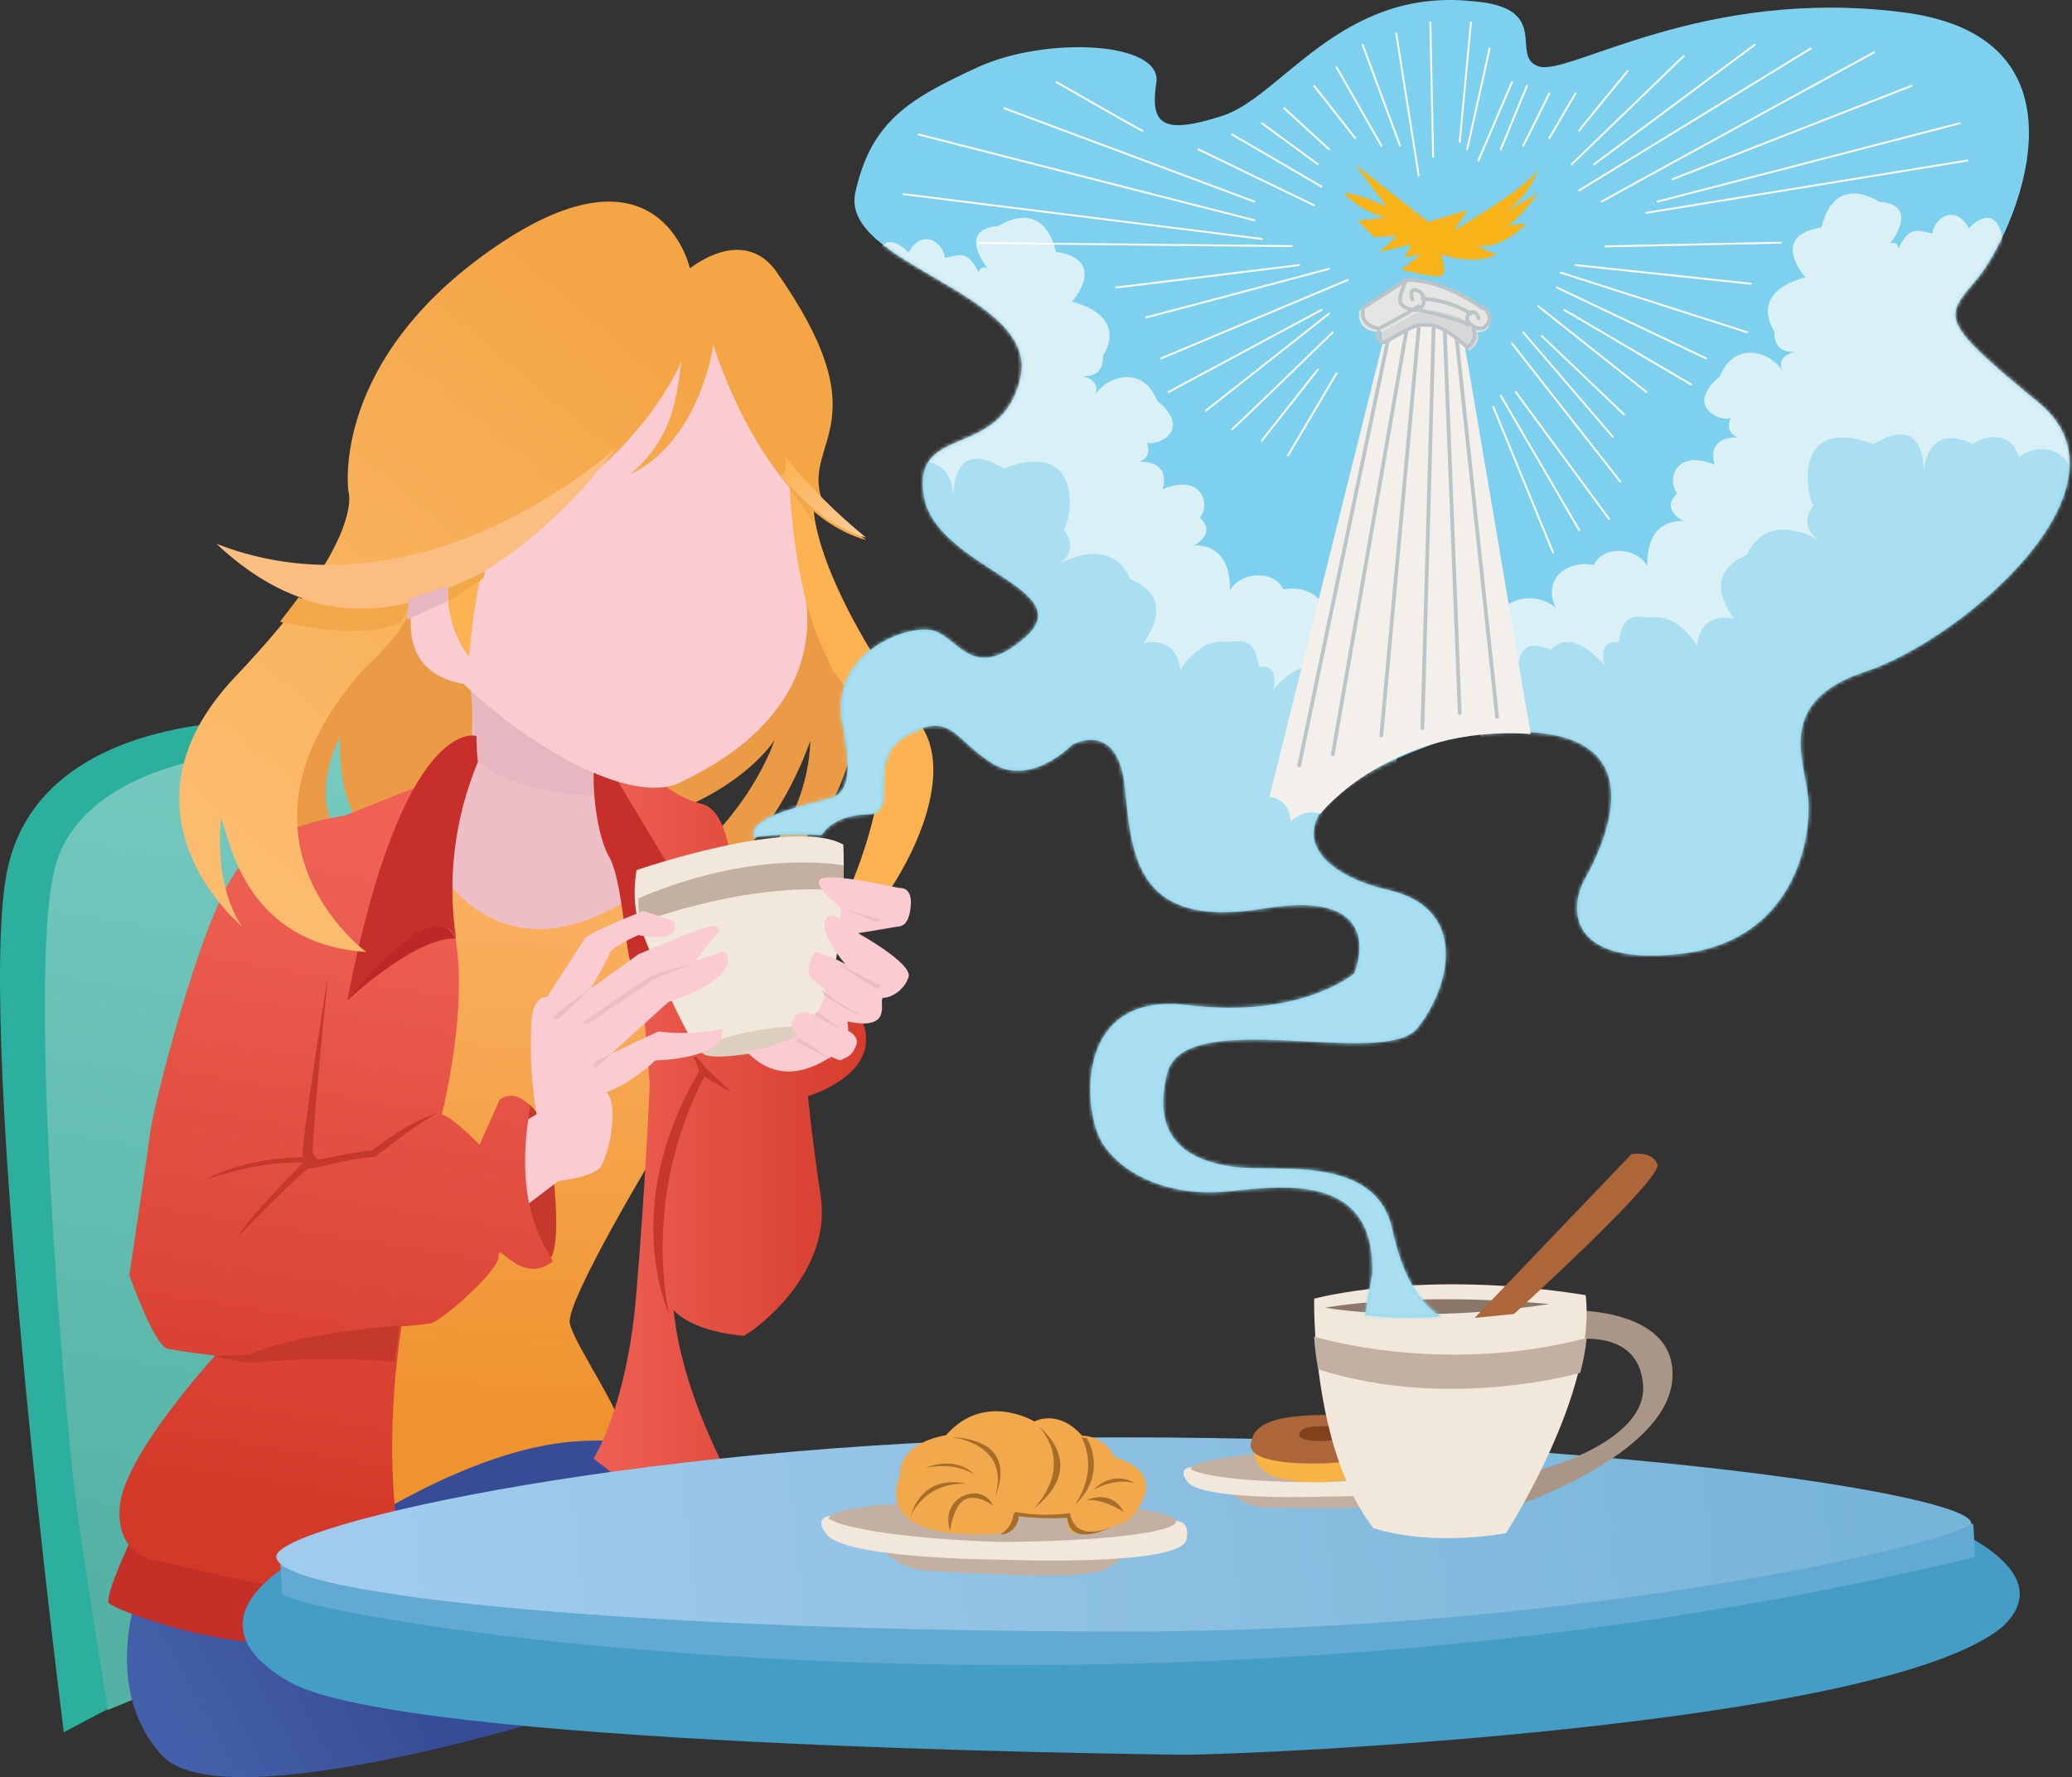 <svg xmlns="http://www.w3.org/2000/svg" xmlns:xlink="http://www.w3.org/1999/xlink" width="555" height="476" viewBox="0 0 555 476">
    <rect x="0" y="0" width="555" height="476" fill="#333333" stroke="none"/>
    <defs>
        <linearGradient id="prefix__a" x1="51.469%" x2="45.77%" y1=".33%" y2="89.891%">
            <stop offset="0%" stop-color="#76CABF"/>
            <stop offset="100%" stop-color="#53B2A4"/>
        </linearGradient>
        <linearGradient id="prefix__b" x1="50.945%" x2="48.771%" y1="12.947%" y2="87.61%">
            <stop offset="0%" stop-color="#FBB264"/>
            <stop offset="100%" stop-color="#EF932F"/>
        </linearGradient>
        <linearGradient id="prefix__c" x1="0%" x2="99.993%" y1="49.988%" y2="49.988%">
            <stop offset="0%" stop-color="#EF6155"/>
            <stop offset="100%" stop-color="#D33929"/>
        </linearGradient>
        <linearGradient id="prefix__d" x1="65.223%" x2="12.988%" y1="43.504%" y2="58.447%">
            <stop offset="0%" stop-color="#374C96"/>
            <stop offset="100%" stop-color="#4560AA"/>
        </linearGradient>
        <linearGradient id="prefix__e" x1="54.568%" x2="47.484%" y1="9.094%" y2="91.546%">
            <stop offset="0%" stop-color="#EF6155"/>
            <stop offset="100%" stop-color="#D33929"/>
        </linearGradient>
        <linearGradient id="prefix__f" x1="70.466%" x2="17.478%" y1="22.671%" y2="88.647%">
            <stop offset="0%" stop-color="#F4A545"/>
            <stop offset="100%" stop-color="#FCBC6E"/>
        </linearGradient>
        <linearGradient id="prefix__g" x1="94.602%" x2="6.196%" y1="49.478%" y2="50.509%">
            <stop offset="0%" stop-color="#77B5D8"/>
            <stop offset="100%" stop-color="#A1CBEC"/>
        </linearGradient>
        <linearGradient id="prefix__j" x1="-3.872%" x2="98.768%" y1="13.025%" y2="97.006%">
            <stop offset="0%" stop-color="#FCB251"/>
            <stop offset="100%" stop-color="#FDCD9A"/>
        </linearGradient>
        <path id="prefix__h" d="M184.616 352.6c.334-.605-8.314-3.085-12.693-23.341-4.38-20.256-31.092-15.204-42.349-16.707-11.257-1.502-22.605-6.755-17.933-25.105 4.673-18.35 58.178-.948 67.048-12.099 8.87-11.151 13.927-32.042-7.92-36.992-21.846-4.95-36.41-22.333 15.647-40.33 63.518-11.403 41.105 30.247 37.009 37.648-4.097 7.4-4.673 23.3 25.943 19.782 30.616-3.52 34.995-31.377 33.953-41.832-1.041-10.456-8.87-25.862 15.637-33.847 24.507-7.986 74.006-49.061 46.162-71.878-27.845-22.817-25.084-22.817-16.183-33.655 8.9-10.839 33.761-63.983-20.026-70.93-53.788-6.947-89.492 17.05-97.694 14.488-8.203-2.56 4.096-15.88-17.933-17.493-35.198-3.62-50.936 25.62-66.957 30.752-16.02 5.132-19.308 2.278-17.598-8.883 1.709-11.161-29.787-12.512-47.922-4.134-18.135 8.379-28.512 14.358-32.71 33.565-4.197 19.207 49.206 26.9 44.25 49.404-4.956 22.504-28.896 12.099-25.943 31.568 2.954 19.469 42.157 24.903 27.309 38.03-14.848 13.128-18.024-.957-25.751-1.905-7.727-.948-26.894 7.058-23.172 25.58 3.722 18.52-1.527 19.005-5.057 20.053-3.53 1.049-20.36 4.185-18.833 9.891 6.036-.77 12.133-.962 18.206-.574 0 0 2.761-5.324 12.137-5.516 9.376-.191-1.234-14.73 10.782-21.294 12.016-6.563 12.592 1.432 22.888 7.703 10.297 6.272 21.24-5.04 21.24-5.04s12.3-7.059 14.16 11.412c1.862 18.471 2.954 38.122 37.292 32.415 34.338-5.706 24.122 17.403 24.122 17.403s-14.058 12.24-44.745 8.459c-30.687-3.781-28.037 28.997-22.504 37.305 5.532 8.308 18.023 14.267 33.953 12.553 15.93-1.714 38.91-4.185 38.151 22.06-1.628 9.316-1.921 11.09-1.921 11.09 6.623.768 13.306.9 19.955.394z"/>
    </defs>
    <g fill="none" fill-rule="evenodd">
        <path fill="#2DAF9D" fill-rule="nonzero" d="M74.84 193.104s-65.498-4.27-73.256 41.879C-6.174 281.13 17.09 464 17.09 464s30.739-16.776 35.054-15.95c4.316.826 52.856-60.96 52.856-60.96L75.693 232.415l-.853-39.31z"/>
        <path fill="url(#prefix__a)" fill-rule="nonzero" d="M92.14 196s-31.464 5.95-37.338 7.137c-12.715 2.567-33.771 9.514-39.615 27.634-8.553 26.456 2.56 150.912 4.897 169.425C22.42 418.71 28.919 458 28.919 458l14.528-5.98L111 267.485 92.14 196z"/>
        <path fill="#EB9B46" fill-rule="nonzero" d="M95.636 230.014s-15.315-10.821-4.54-32.744c-.853 25.335 12.478 30.469 12.478 30.469l37.426-9.12-6.806-57.234L100.738 150l-22.402 28.758L67 212.932 85.432 234l10.204-3.986zM232 178.332s-2.296 48.085-27.595 51.526c7.795-8.698 12.272-19.848 12.65-31.5 0 0-13.503 41.376-39.767 37.369 23.571-16.322 30.175-37.5 30.175-37.5S195.79 217.4 159 222.986c40.813-18.892 48.86-63.547 48.86-63.547l10.922-3.44L232 178.332z"/>
        <path fill="#EEBEC7" fill-rule="nonzero" d="M162.543 198.138L174 257l-67-1.709S131.766 213.99 125.541 181c16.609 1.709 37.002 17.138 37.002 17.138z"/>
        <path fill="#E7B7C1" fill-rule="nonzero" d="M159.312 207.862c.28 1.909.35 4.325.42 5.134-20.864.218-31.92-9.096-31.92-9.096L126 183l32.15 18.11s19.113 7.79 1.162 6.752z"/>
        <path fill="#374C96" fill-rule="nonzero" d="M158.135 374L176 400.482 105.955 417 100 403.613z"/>
        <path fill="url(#prefix__b)" fill-rule="nonzero" d="M116.494 231s17.475 36.014 57.864 5.718c40.388-30.296 2.571 69.704 2.571 69.704s-25.484 42.005-24.3 48.006c1.185 6 16.616 27.437 13.75 30.579-2.865 3.142-18.66-5.395-61.053 18.042S116.494 231 116.494 231z"/>
        <path fill="url(#prefix__c)" fill-rule="nonzero" d="M229.745 271.043c-9.342-15.983-4.811 0-4.811 0s5.09 12.845-11.603 14.56c-6.231 3.42-19.804-7.991-18.674-12.845.41-1.755-.15-2.421-1-2.563l3-25.982s.851-26.234-8.49-28.827c-5.375-1.373-10.21-4.36-13.864-8.566 0 0-7.071-11.1-12.452-6.851-5.382 4.248 5.09 39.109 7.071 43.104 1.98 3.996 5.101 47.423 5.101 47.423s-1.14 27.688-3.68 57.08C167.801 376.968 159 390.68 159 390.68s58.012 46.808 36.218 4.854c-9.793-18.98-13.603-33.49-14.794-44.588 1.41 1.513 6.342 5.71 18.784 6.871 4.811-2.573 23.485-17.698 20.655-37.111-2.831-19.413-3.431-27.112-3.431-27.112s22.645-6.568 13.313-22.551z"/>
        <path fill="#C7302A" fill-rule="nonzero" d="M165.188 208.733L195 258.354s-22.07-6.563-24.655-.282c-2.584 6.28-2.867-21.11-7.164-28.52-4.296-7.41-5.158-25.961-3.151-27.382 2.006-1.422 5.158 6.563 5.158 6.563z"/>
        <path fill="#FACCD2" fill-rule="nonzero" d="M114.266 149.8s-14.479 29.151 9.911 33.363c16.964 16.305 43.83 32.228 57.359 26.73 4.758-2.504 41.152-17.582 33.705-53.409-4.769-33.887 4.759-45.93 4.759-45.93L190.871 77l-47.062 6.826-29.543 65.973z"/>
        <path fill="#C4392C" fill-rule="nonzero" d="M136.906 295.792s8.945-7.132 11.546 21.408c2.601 28.54-4.906 19.41-4.906 19.41L132 317.775l4.906-21.983z"/>
        <path fill="#FCB251" fill-rule="nonzero" d="M217.944 136.172s-.359 18.5 28.467 57.711c14.23 19.61-17.516 64.753-31.386 65.117 14.238-17.014 21.532-44.769 21.163-56.58-3.647-13.69-12.764-20.722-13.86-24.42-1.096-3.698-10.223-14.801-11.309-58.459-.369-36.999 4.743-.373 4.743-.373l2.182 17.004z"/>
        <path fill="#F1E7DA" fill-rule="nonzero" d="M170.506 233.058s-1.457 7.684.574 13.94c2.03 6.256 13.447 33.01 16.924 35.002 5.672-.282 29.591-5.13 29.684-5.18 4.103-2.273 9.108-29.248 8.205-50.591-13.61-7.645-55.387 6.829-55.387 6.829z"/>
        <path fill="#DDCFC0" fill-rule="nonzero" d="M217.972 276.418c-1.033-3.986-30.492 1.287-29.965 5.273.527 3.986 31.04-2.109 29.965-5.273z"/>
        <path fill="#C2B1A2" fill-rule="nonzero" d="M225.907 231.79s-23.44-4.7-54.882 8.825c-.192 4.512.768 6.385.768 6.385s28.007-10.887 53.73-8.446c.457-2.225.587-4.503.384-6.763z"/>
        <path fill="#FACCD2" fill-rule="nonzero" d="M240.908 237.865s3.613-.57 3.028 5c-.586 5.57-2.857 5.183-3.815 5.376-.96.194-10.275 1.721-10.275 1.721s14.655 8.075 13.515 11.72c-1.141 3.646-4.764 5.57-6.662 5.57-1.898 0 3.422 9.165-9.71 6.334.123.826.187 1.66.192 2.495 0 0 3.24 1.537 2.09 4.073-1.151 2.535-2.665 4.073-6.057 2.688-.948-.183-12.374 10.182-23.214-1.15 13.707-2.882 14.464-4.99 14.464-4.99s5.52-5.183 6.661-10.753c.192-3.055-7.994-2.495-2.846-10.946 3.613.57 8.175 3.258 8.175 3.258s-7.802-8.828-4.945-12.474c.503-.455 1.184-.655 1.851-.544.667.11 1.248.52 1.58 1.115l.374-3.055s-8.973-6.975-4.936-8.095c4.038-1.12 20.53 2.657 20.53 2.657zM138.164 325l11.415-8.677s9.372-1.008 11.365-3.85c1.993-2.843 5.033-16.267 1.53-19.956 6.825-2.398 13.086-8.486 13.086-8.486s19.358-.373 17.888-8.496c-5.62 1.229-11.408 1.481-17.112.746l-12.533 5.906 15.29-13.848s16.962-4.978 15.855-11.993c-.302-1.542-1.288-1.471-1.288-1.471l-7.56 2.58 6.452-7.932s.373-2.016-2.768-1.29c-3.14.726-18.794 7.377-18.794 7.377l-12.723 9.172s4.348-7.408 5.345-10.079c2.275-2.015 7.378-4.243 7.378-4.243s7.922 1.663 9.392-.917c1.47-2.58-.916-3.144-.916-3.144L172.28 244s-14.898 5.976-15.714 7.408c-.815 1.43-10.066 15.661-10.066 15.661s-4.077-.766-4.238 7.942c-.344 7.841.153 15.697 1.48 23.432L136 303.06 138.164 325z"/>
        <path fill="url(#prefix__d)" fill-rule="nonzero" d="M37.433 424.849s-10.831 27.085 5.985 45.36C60.233 488.486 156 457.66 156 457.66S105.3 420 104.122 420c-1.179 0-42.75 10.836-42.75 10.836l-23.94-5.987z"/>
        <path fill="#C43028" fill-rule="nonzero" d="M35.739 411s-7.992 16.677-6.57 18.415c1.423 1.738 27.69 11.38 44.823 10.532 17.133-.848 4.56-15.518 4.56-15.518L35.74 411z"/>
        <path fill="url(#prefix__e)" fill-rule="nonzero" d="M142.07 296.335c-4.563-5.143-8.27-1.717-8.27-1.717l-5.358 12.004s-7.051-7.326-10.073-8.134c2.921-12.52 7.222-36.377 2.377-52.747-5.983-17.178-2.014-37.741-2.014-37.741s-23.933 9.438-25.927 10.297c-1.995.859-20.8 1.717-30.218 16.006-9.418 14.288-21.385 61.74-22.241 68.338-.856 6.598-5.701 38.872-5.701 38.872s6.557 18.846 10.254 19.735c1.883.434 10.153 1.637 12.772 1.809-2.941 3.243-24.527 27.454-25.595 40.5-1.138 14.004 10.828 14.58 10.828 14.58s35.91 9.145 48.732 8.58c12.823-.567 19.138 2.283 19.138 2.283s-10.344-26.11-3.233-73.764c2.702-.099 5.394-.379 8.058-.839 2.85-.849 18.232-14.005 17.95-18.007-.282-4.001 5.983 7.72 14.252 1.718 1.965-.616-11.432-10.62-5.73-41.773z"/>
        <path fill="#C7302A" fill-rule="nonzero" d="M127.622 197.12S108.04 190.887 93 268c25.266-31.03 29.172-16.598 29.172-16.598-2.422-15.995-.406-32.344 5.828-47.284-.247-2.324-.373-4.66-.378-6.997z"/>
        <path fill="#C4392C" fill-rule="nonzero" d="M179.258 352s-7.795-30.447 9.417-63.639c3.851 2.374 7.325 4.174 7.325 4.174l-6.508-6.035-2.993-3.5-.743.211c.685 1.202 1.196 2.488 1.517 3.822-21.701 36.613-8.015 64.967-8.015 64.967z"/>
        <path fill="url(#prefix__f)" fill-rule="nonzero" d="M98.097 255s-41.505-30.429-.281-76.208c20.471-18.768 9.175-22.618 16.08-28.418 9.938 6.253 31.646-13.671 31.646-13.671s25.024-14.214 36.963-39.808c-1.427 11.37-2.844 20.758-13.648 30.157 18.793-9.117 22.21-34.71 22.21-34.71s13.356 44.642 40.933 52.322c-4.854-3.81-5.97-4.262-11.94-11.057-5.114-15.642 16.493-20.477-12.511-61.431-9.045-11.65-22.743-.282-22.743-.282s-7.96-36.148-52.289-5.69c-44.329 30.46-39.194 65.412-39.194 65.412s4.935 12.606-30.149 49.478c-35.084 36.873 1.658 67.06 1.658 67.06s-7.577-9.67-5.587-29.001c2.462 6.745 6.723 33.575 38.852 35.847z"/>
        <path fill="#FCB251" fill-rule="nonzero" d="M125.623 176s2.21-27.47 7.365-31.872c5.154-4.402-11.053 5.502-11.053 5.502s-6.239 12.455 3.688 26.37z"/>
        <path fill="#FBBD80" fill-rule="nonzero" d="M165 120s-53.314 76.256-107 25.67C113.523 167.244 165 120 165 120z"/>
        <path fill="#439DC4" fill-rule="nonzero" d="M79.699 417.716s-31.683 16-2.018 32.856c29.665 16.857 220.976 19.19 238.351 19.423 17.376.232 188.102-7.424 220.36-34.28 16.559-15.433-16.84-27.715-16.84-27.715L79.7 417.716z"/>
        <path fill="#62AAD1" fill-rule="nonzero" d="M75 417.214s.212 3.844.595 9.496c.384 5.651 224.543 45.701 453.405-9.636-.1-3.105-.353-7.728-.424-8.756-8.284-5.372-229.043 7.418-229.043 7.418L75 417.214z"/>
        <path fill="url(#prefix__g)" fill-rule="nonzero" d="M74 416.962C74.283 427.8 175.946 437 301.288 437 426.63 437 526.577 412.266 528 407.955 527.717 400.188 426.368 385 301.005 385 175.643 385 73.758 408.494 74 416.962z"/>
        <path fill="#C2B1A2" fill-rule="nonzero" d="M233 411s5.353 9.086 14.915 9.672c9.56.586 41.874 2.774 47.988-.189 6.114-2.962 7.097-7.704 7.097-7.704L233 411z"/>
        <path fill="#F1E7DA" fill-rule="nonzero" d="M313.312 407.557s5.854-1.62 4.479 4.878c-1.911 7.311-49.775 5.316-49.775 5.316s-42.81-.146-46.813-7.092c-1.85-2.214-1.567-4.282.86-4.575 7.552-.92 26.085 6.006 47.914 5.912 31.465-.303 43.335-4.44 43.335-4.44z"/>
        <path fill="#C2B1A2" fill-rule="nonzero" d="M222 406.797c0-3.055 18.65-4.797 45.1-4.797 26.45 0 47.9 2.465 47.9 5.5s-21.45 5.5-47.9 5.5c-27.925-1.019-41.697-4.044-45.1-6.203z"/>
        <path fill="#F2A94B" fill-rule="nonzero" d="M286.382 406.459s-4.582 9.146 15.629.994c12.902-13.49-3.294-17.01-3.294-17.01s-2.585-5.765-8.89-5.904c-6.456-7.317-12.76-3.798-12.76-3.798s-13.328-8.151-23.656 3.659c-13.612 2.525-12.325 10.935-12.325 10.935s-9.324 17.715 26.667 15.468c4.155-1.55 3.294-4.782 3.294-4.782l15.335.438z"/>
        <path fill="#C2B1A2" fill-rule="nonzero" d="M327 396.867s4.485 6.797 12 6.95c7.515.154 32.97.776 37.677-1.694C381.384 399.653 382 396 382 396l-55 .867z"/>
        <path fill="#F1E7DA" fill-rule="nonzero" d="M390.22 391.197s4.552-1.493 3.666 3.746c-1.27 5.885-38.892 5.917-38.892 5.917s-33.604 1.312-36.967-4.096c-1.521-1.715-1.36-3.377.533-3.694 5.901-.984 20.654 3.927 37.784 3.122 24.692-1.291 33.876-4.995 33.876-4.995z"/>
        <path fill="#C2B1A2" fill-rule="nonzero" d="M319 393.551c-.1-2.409 14.484-4.418 35.236-5.279 20.75-.861 37.664.39 37.764 2.798.1 2.41-16.653 5.064-37.415 5.925-21.94.113-32.846-1.845-35.585-3.444z"/>
        <path fill="#F7B343" fill-rule="nonzero" d="M372.848 382.69s8.028 12.318-18.294 14.288c-14.66.347-20.45-3.399-18.015-11.736 2.97-5.522 8.68-2.317 8.68-2.317l27.629-.235z"/>
        <path fill="#AD6639" fill-rule="nonzero" d="M335.031 386.773c.56-3.56 2.46-7.697 19.54-7.771 10.676-.054 15.2 1.183 17.091 2.771.898.704 1.398 1.833 1.332 3.006 0 2.655-5.653 6.855-18.605 7.185-12.953.33-19.917-1.641-19.358-5.191z"/>
        <path fill="#81411D" fill-rule="nonzero" d="M348.01 384.273c.172-1.038.773-2.253 6.168-2.273 5.394-.02 5.822.92 5.822 1.69 0 .77-1.476 2.203-5.568 2.302-4.092.098-6.606-.682-6.423-1.72z"/>
        <path fill="#A99687" fill-rule="nonzero" d="M421.95 351s28.197-.383 25.92 19.189C445.59 389.76 407 403 407 403l2.84-8.564s31.407-7.433 30.273-23.43c-1.134-15.996-20.069-11.997-20.069-11.997l1.907-8.008z"/>
        <path fill="#F1E7DA" fill-rule="nonzero" d="M352.01 347.85s-.942 39.771 15.866 61.463c16.438 5.135 35.52 1.331 35.52 1.331s24.36-37.49 21.346-63.742c-43.834-7.043-72.732.948-72.732.948z"/>
        <path fill="#C2B1A2" fill-rule="nonzero" d="M352 358s34.036 10.634 73 .376c-.313 3.15-.89 6.27-1.724 9.328 0 0-35.182 10.259-70.17-.93-.57-2.897-.939-5.828-1.106-8.774z"/>
        <path fill="#8A7769" fill-rule="nonzero" d="M355 350.254s22.973-4.348 60-.966c-36.08 5.476-60 .966-60 .966z"/>
        <path fill="#AD6639" fill-rule="nonzero" d="M395 353l41.972-43.838s5.459-1.152 6.985 2.691c1.527 3.844-38.44 40.097-38.44 40.097L395 353z"/>
        <g transform="translate(201)">
            <mask id="prefix__i" fill="#fff">
                <use xlink:href="#prefix__h"/>
            </mask>
            <use fill="#7DD1EF" fill-rule="nonzero" xlink:href="#prefix__h"/>
            <g fill-rule="nonzero" mask="url(#prefix__i)">
                <g>
                    <path fill="#D9F0F6" d="M388.271 13.228s-1.224-11.484-9.234-3.488c-3.287-6.493-9.103-3.146-9.73 1.421-4.572-1.14-6.291-1.714-9.103 4.033.082-.572-.204-1.134-.717-1.405-.512-.271-1.14-.193-1.569.195 8.294-11.484-2.862-11.342-2.862-11.342S343.252-5.555 339.6 9.488c-14.301 2.218-4.288 13.41-4.288 13.41s-15.172 3.024-8.294 14.548c-.293 7.058 6.868 5.132 6.868 5.132s-7.161.565-4.582 5.707c-2.337-4.93-12.714-9.246-16.931 1.119-10.489 8.741 2.022 12.734 2.953 10.93-2.862 6.845 6.777 5.898 6.777 5.898s-13.928-3.428-11.126 6.846c-10.114-4.286-13.068 3.609-10.023 7.703-4.673 4.274 1.719 7.41 1.719 7.41s-10.013-1.422-9.73 11.978c-2.761-4.94-11.733-5.707-14.302-.282-7.343-1.331-13.735 3.71-10.306 11.403-6.069-4.84-16.021-2.843-18.59 8.56-2.57 11.403-1.153 32.516-1.153 32.516l6.301 56.19 107.869 2.278 80.682-118.368-8.87-57.036-46.304-22.202z" transform="translate(-52.71 51.417)"/>
                    <path fill="#A9DFF0" d="M406.224 78.946c1.861-9.317-7.252-12.543-13.735-7.986-2.286-7.32-9.589-5.606-12.208-3.418-13.402-6.321-13.351 8.369-13.351 8.369s1.527-17.403-13.35-8.369c-22.606-8.459-17.741 15.426-16.032 16.354-5.715 7.128 4.197 11.03 4.197 11.03s-15.737-11.504-22.12 2.279c-12.4 5.233-4.561 15.376-3.438 17.14-9.68-1.966-9.922 7.23-9.922 7.23s-4.643-8.329-11.824-7.643c-3.57.342-7.9-2.521-9.103 6.674-6.068-.786-3.823 6.251-3.823 6.251s-8.395-10.748-14.504-4.184c-7.242-3.136-8.091.857-8.82 4.79-9.588-3.933-11.014 8.62-11.014 8.62l6.068 37.174s6.484 60.494 13.726 59.698c7.241-.797 111.783-73.017 111.783-73.017l46.161-53.992s-20.552-17.684-18.691-27z" transform="translate(-52.71 51.417)"/>
                    <path fill="#D9F0F6" d="M85.884 19.752s1.214-11.474 9.225-3.489c3.287-6.493 9.153-3.136 9.73 1.422 4.581-1.14 6.29-1.714 9.102 4.033-.074-.572.215-1.13.727-1.4.511-.27 1.137-.194 1.57.19-8.304-11.484 2.852-11.343 2.852-11.343s11.803-8.197 15.454 6.846c14.302 2.218 4.289 13.41 4.289 13.41s15.171 3.024 8.303 14.549c.284 7.057-6.867 5.131-6.867 5.131s7.15.565 4.572 5.707c2.295-4.92 12.663-9.205 16.88 1.14 10.499 8.74-2.023 12.734-2.953 10.929 2.862 6.846-6.767 5.898-6.767 5.898s13.918-3.428 11.126 6.846c10.114-4.275 13.068 3.61 10.013 7.703 4.673 4.275-1.72 7.41-1.72 7.41s10.014-1.421 9.73 11.979c2.772-4.94 11.733-5.697 14.313-.283 7.343-1.33 13.725 3.71 10.296 11.414 6.068-4.85 16.02-2.854 18.6 8.55 2.58 11.403 1.143 32.515 1.143 32.515l-6.21 56.15-107.87 2.278L30.733 98.98l8.829-57.046 46.323-22.181z" transform="translate(-52.71 51.417)"/>
                    <path fill="#A9DFF0" d="M67.932 85.469c-1.862-9.316 7.241-12.543 13.735-7.985 2.286-7.32 9.578-5.606 12.208-3.418 13.391-6.322 13.35 8.368 13.35 8.368s-1.527-17.402 13.351-8.368c22.606-8.46 17.74 15.426 16.021 16.353 5.725 7.129-4.197 11.03-4.197 11.03s15.738-11.504 22.13 2.28c12.4 5.232 4.551 15.375 3.429 17.14 9.68-1.967 9.922 7.228 9.922 7.228s4.652-8.297 11.823-7.602c3.58.343 7.9-2.51 9.154 6.675 6.068-.787 3.823 6.25 3.823 6.25s8.395-10.747 14.494-4.183c7.252-3.136 8.091.857 8.82 4.789 9.588-3.932 11.014 8.62 11.014 8.62l-6.069 37.174s47.538 28.231 46.06 35.289c-12.895 62.098-20.723 157.478-61.797 128.158-37.909-27.061-158.987-156.62-158.987-156.62L.055 132.644s69.738-37.87 67.877-47.176z" transform="translate(-52.71 51.417)"/>
                </g>
            </g>
        </g>
        <path fill="#F3EFEA" fill-rule="nonzero" d="M410 196.62S391.642 88.006 391.431 87.36c-6.321-3.294-13.884-3.131-20.057.434L340 213.44s5.402.282 5.683 6.56c4.275-3.708 7.977-2.015 7.977-2.015S372.722 193.91 410 196.62z"/>
        <path stroke="#BBC5C8" stroke-linecap="round" d="M372 90L348 205M377 87L357 202M380 88L370 197M384 88L381 195M387 89L391 191M390 89L401 192"/>
        <path fill="#E5E5E4" fill-rule="nonzero" d="M364.036 83.554c-.192 1.57.192 5.644 6.189 5.37 5.997-.275 9.52-5.183 9.52-5.183l14.852 5.183s6.765 1.197 3.524-5.89c-6.33-3.857-13.58-6.792-17.9-7.774-2.828-.638-4.09.098-4.09.098s-11.903 6.626-12.095 8.196z"/>
        <path fill="#D7D7D7" fill-rule="nonzero" d="M393.45 94s-9.223-13.81-22.318-1.65c-.947-.848-1.34-2.134-1.025-3.35l10.728-6s9.08.19 13.424 4.15c4.344 3.96-.81 6.85-.81 6.85z"/>
        <path stroke="#BBC5C8" stroke-linecap="round" d="M381 80c4.718.284 9.233 1.674 13 4M397.023 82s3.155 2.217 1.494 4.715c-1.66 2.498-3.82.688-4.747.091-.877-.748-1.024-1.981-.342-2.887.664-.534 2.139-.697 2.627 1.348M376.635 75l-11.353 7.349S363.4 86.92 369.362 88C374.016 85.635 380 82.025 380 82.025"/>
        <path stroke="#BBC5C8" stroke-linecap="round" d="M397 82.541s-8.862-6.963-19.034-7.525c-1.792-.104-1.467.218-2.718 3.82-1.25 3.601 2.58 3.976 3.693 4.163 1.319.031 2.426-1.043 2.51-2.435.03-1.44-.956-2.68-2.304-2.894-1.811-.437-.837 2.509-.837 2.509M380 83s12.316 2.712 13 4M394.73 88.251c.709 1.764-.014 3.747-1.73 4.749-7.766-7.076-10.426-5.907-12.646-5.955-2.22-.047-9.066 4.882-9.935 4.654-.591-.202-1.058-.633-1.28-1.18-.222-.546-.177-1.156.123-1.67"/>
        <path fill="#F8B318" fill-rule="nonzero" d="M385.985 68.143s2.02 5.529-.283 5.827c-2.304.299-10.285-1.75-10.285-1.75l5.143-4.118-4.294.875 1.717-3.5-8.577 2.059 4.85-4.345-6.285.288-4.283-4.365 7.425-.875c-4.209-1.06-8.052-3.275-11.113-6.404 2.576-.587 11.426 3.49 11.426 3.49L362.86 44l19.721 15.443 10.568-3.202-3.738 5.498S408.605 50.672 412 45.421c-1.68 4.648-4.788 8.62-8.86 11.325l8.86-4.952s-6.011 8.154-8.295 8.442c-2.283.288 5.143-.288 5.143-.288s-6.567 6.99-13.134 5.827c1.606 1.003 3.335 1.786 5.142 2.327 0 0-5.152 3.253-14.871.041z"/>
        <path stroke="#FFF" stroke-linecap="round" stroke-width=".5" d="M383.125 6L383.875 42M374 9L380 47M365 12L375 39M358 18L370 39M352 23L363 37M344 29L356 40M338 33L353 44M330 36L354 50M321 40L352 55M306 35c-.411 0-23-13-23-13M269 29L336 54M246 36L336 59M242 52L338 64M262 65.075L346 65.925M299 77c.42 0 49-6 49-6M307 85c.43 0 49-13 49-13M311 96L361 75M313 105L354 83M323 110L356 84M330 115c.579-.286 27-26 27-26M338 118L353 99M345 122L358 100M400 109L416 148M402 106L423 142M406 105L431 139M405 92L434 129M408 89L432 117M413 90L435 111M412 82L441 105M419 83L453 103M417 77L457 96M418 73L468 89M422 71L469 76M430 66L477 65M441 57L527 43M444 54L525 33M448 48L512 23M429 54c.396-.288 73-40 73-40M423 51L485 13M427 44L470 12M421 44L451 15M423 35c.278-.58 13-16 13-16M415 37L422 25M408 39c.283-.412 7-14 7-14M402 40c.144-.434 7-17 7-17M396 43L405 22M393 40L399 13M391 38L394 6"/>
        <path fill="#C4392C" fill-rule="nonzero" d="M87.893 261s-7.561 46.955-6.845 49.107c.716 2.151.423 3.045 2.278 2.872 1.855-.172 13.268-3.309 17.14-3.045 6.27-4.882 8.69-7.034 16.534-11.774-7.27 2.436-13.54 7.176-17.532 10.049-6.564.426-14.408 2.872-15.547 2.436-1.14-.437 3.972-49.645 3.972-49.645z"/>
        <path fill="#C4392C" fill-rule="nonzero" d="M55 316s9.818-6.127 27.165-5.998c1.583.258.429 1.566.429 1.566S71.928 310.131 55 316z"/>
        <path fill="#C4392C" fill-rule="nonzero" d="M64 331s17.103-17.825 19.85-18.937c2.746-1.113-.287-3.063-.287-3.063S64.43 328.223 64 331zM107 355l-1.332 9.797s-15.85-1.891-38.337.196c-3.027.143-10.331-1.85-10.331-1.85s8.525-.093 9.948-.381c1.422-.288 8.656-4.997 40.052-7.762z"/>
        <path fill="#EEBCC5" fill-rule="nonzero" d="M186 258s-10.14 3.656-11.451 4.69c-1.311 1.033-16.664 11.31-16.664 11.31H156s17.238-12.49 19.993-13.24L186 258zM159 264s-8.46 8.295-9.357 8.828c-.896.533-2.134-.299-1.44-.757C148.896 271.612 159 264 159 264zM164 282s-4.837 2.316-4.925 2.72c-.089.406-.227 1.425.453 1.263C160.208 285.82 164 282 164 282z"/>
        <path fill="#FACCD2" fill-rule="nonzero" d="M215.756 271c-1.96.041-3.574 1.575-3.737 3.554-.58 3.638 12.6 9.72 13.108 9.436.508-.283 5.426-1.771 3.376-6.08-3.448-3.87-12.747-6.91-12.747-6.91z"/>
        <path fill="#EEBCC5" fill-rule="nonzero" d="M220 265c3.37 2.753 7.063 5.103 11 7-2.915-.424-10.197-5.354-10.197-5.354L220 265zM236 263.89l-.954 1.11s-10.258-6.028-10.043-7c3.453 2.308 7.136 4.281 10.997 5.89zM225 243s8.174 2.96 11 3.119c-.397.336-.823.63-1.271.881L225 243zM218 272.014L218.809 271 226 276zM214.232 278L213 278.866 223 284z"/>
        <path fill="#A76E29" fill-rule="nonzero" d="M254.486 410s.821-6.882 4.072-8.405c3.251-1.522 7.442 1.669 7.442 1.669s-2.041-5.162-8.252-2.503c-5.606 3.285-3.262 9.239-3.262 9.239zM255 385.001s15.951 1.525 11.507 15.999C273.243 384.587 255 385.001 255 385.001zM244 406s2.366-11.335 15-8.564c-11.486-.516-15 8.564-15 8.564zM261 395s-4.23-5.231-13-1.878c8.4-1.643 13 1.878 13 1.878zM278.112 382s10.086 9.424-1.112 22c15.073-11.859 1.112-22 1.112-22zM289.637 385s5.06 7.706-1.637 18c8.954-8.477 3.15-17.766 3.15-17.766l-1.513-.234zM293 399s4.57-5.366 11-1.745c-5.72-1.506-11 1.745-11 1.745zM291 401.833s6.614-3.276 10 3.167c-6.266-3.96-10-3.167-10-3.167zM298 408.909c-1.317.565-11.294 5.616-12.142-2.384-4.325.277-8.667.149-12.97-.384-.1 2.676-2.244 4.807-4.888 4.859 4.32-3.142 2.724-5.333 4.04-6 4.82.85 9.738.948 14.587.293 0 0 .478 8.09 11.373 3.616z"/>
        <path fill="#F3A74B" fill-rule="nonzero" d="M80 160c-1.56 2.008-5 6.526-5 6.526s22.72 5.593 32.5-.04c.14-.853 2.08-3.313 2.5-5.16-13.17 3.353-24.77 1.224-30-1.326zM130 153s-8.887 4.405-9.637 4.31c-.75-.095-.107 3.69-.107 3.69l9.187-6.026L130 153z"/>
        <path fill="#E7B7C1" fill-rule="nonzero" d="M109 166c0-1.216.56-5.588.56-5.588L119.85 157l.15 3.967L109 166z"/>
        <path fill="url(#prefix__j)" fill-rule="nonzero" d="M210.052 122c6.488 8.062 13.846 15.437 21.948 22-3.036-.732-12.406-3.906-23-16.756 2.388-.371 1.052-5.244 1.052-5.244z"/>
        <path fill="#F3A74B" fill-rule="nonzero" d="M218 140L211 130 217.576 136.774z"/>
        <path fill="#BB2827" fill-rule="nonzero" d="M93 268s22.984-29.834 29-16.626C111.037 251.04 93 268 93 268z"/>
    </g>
</svg>
